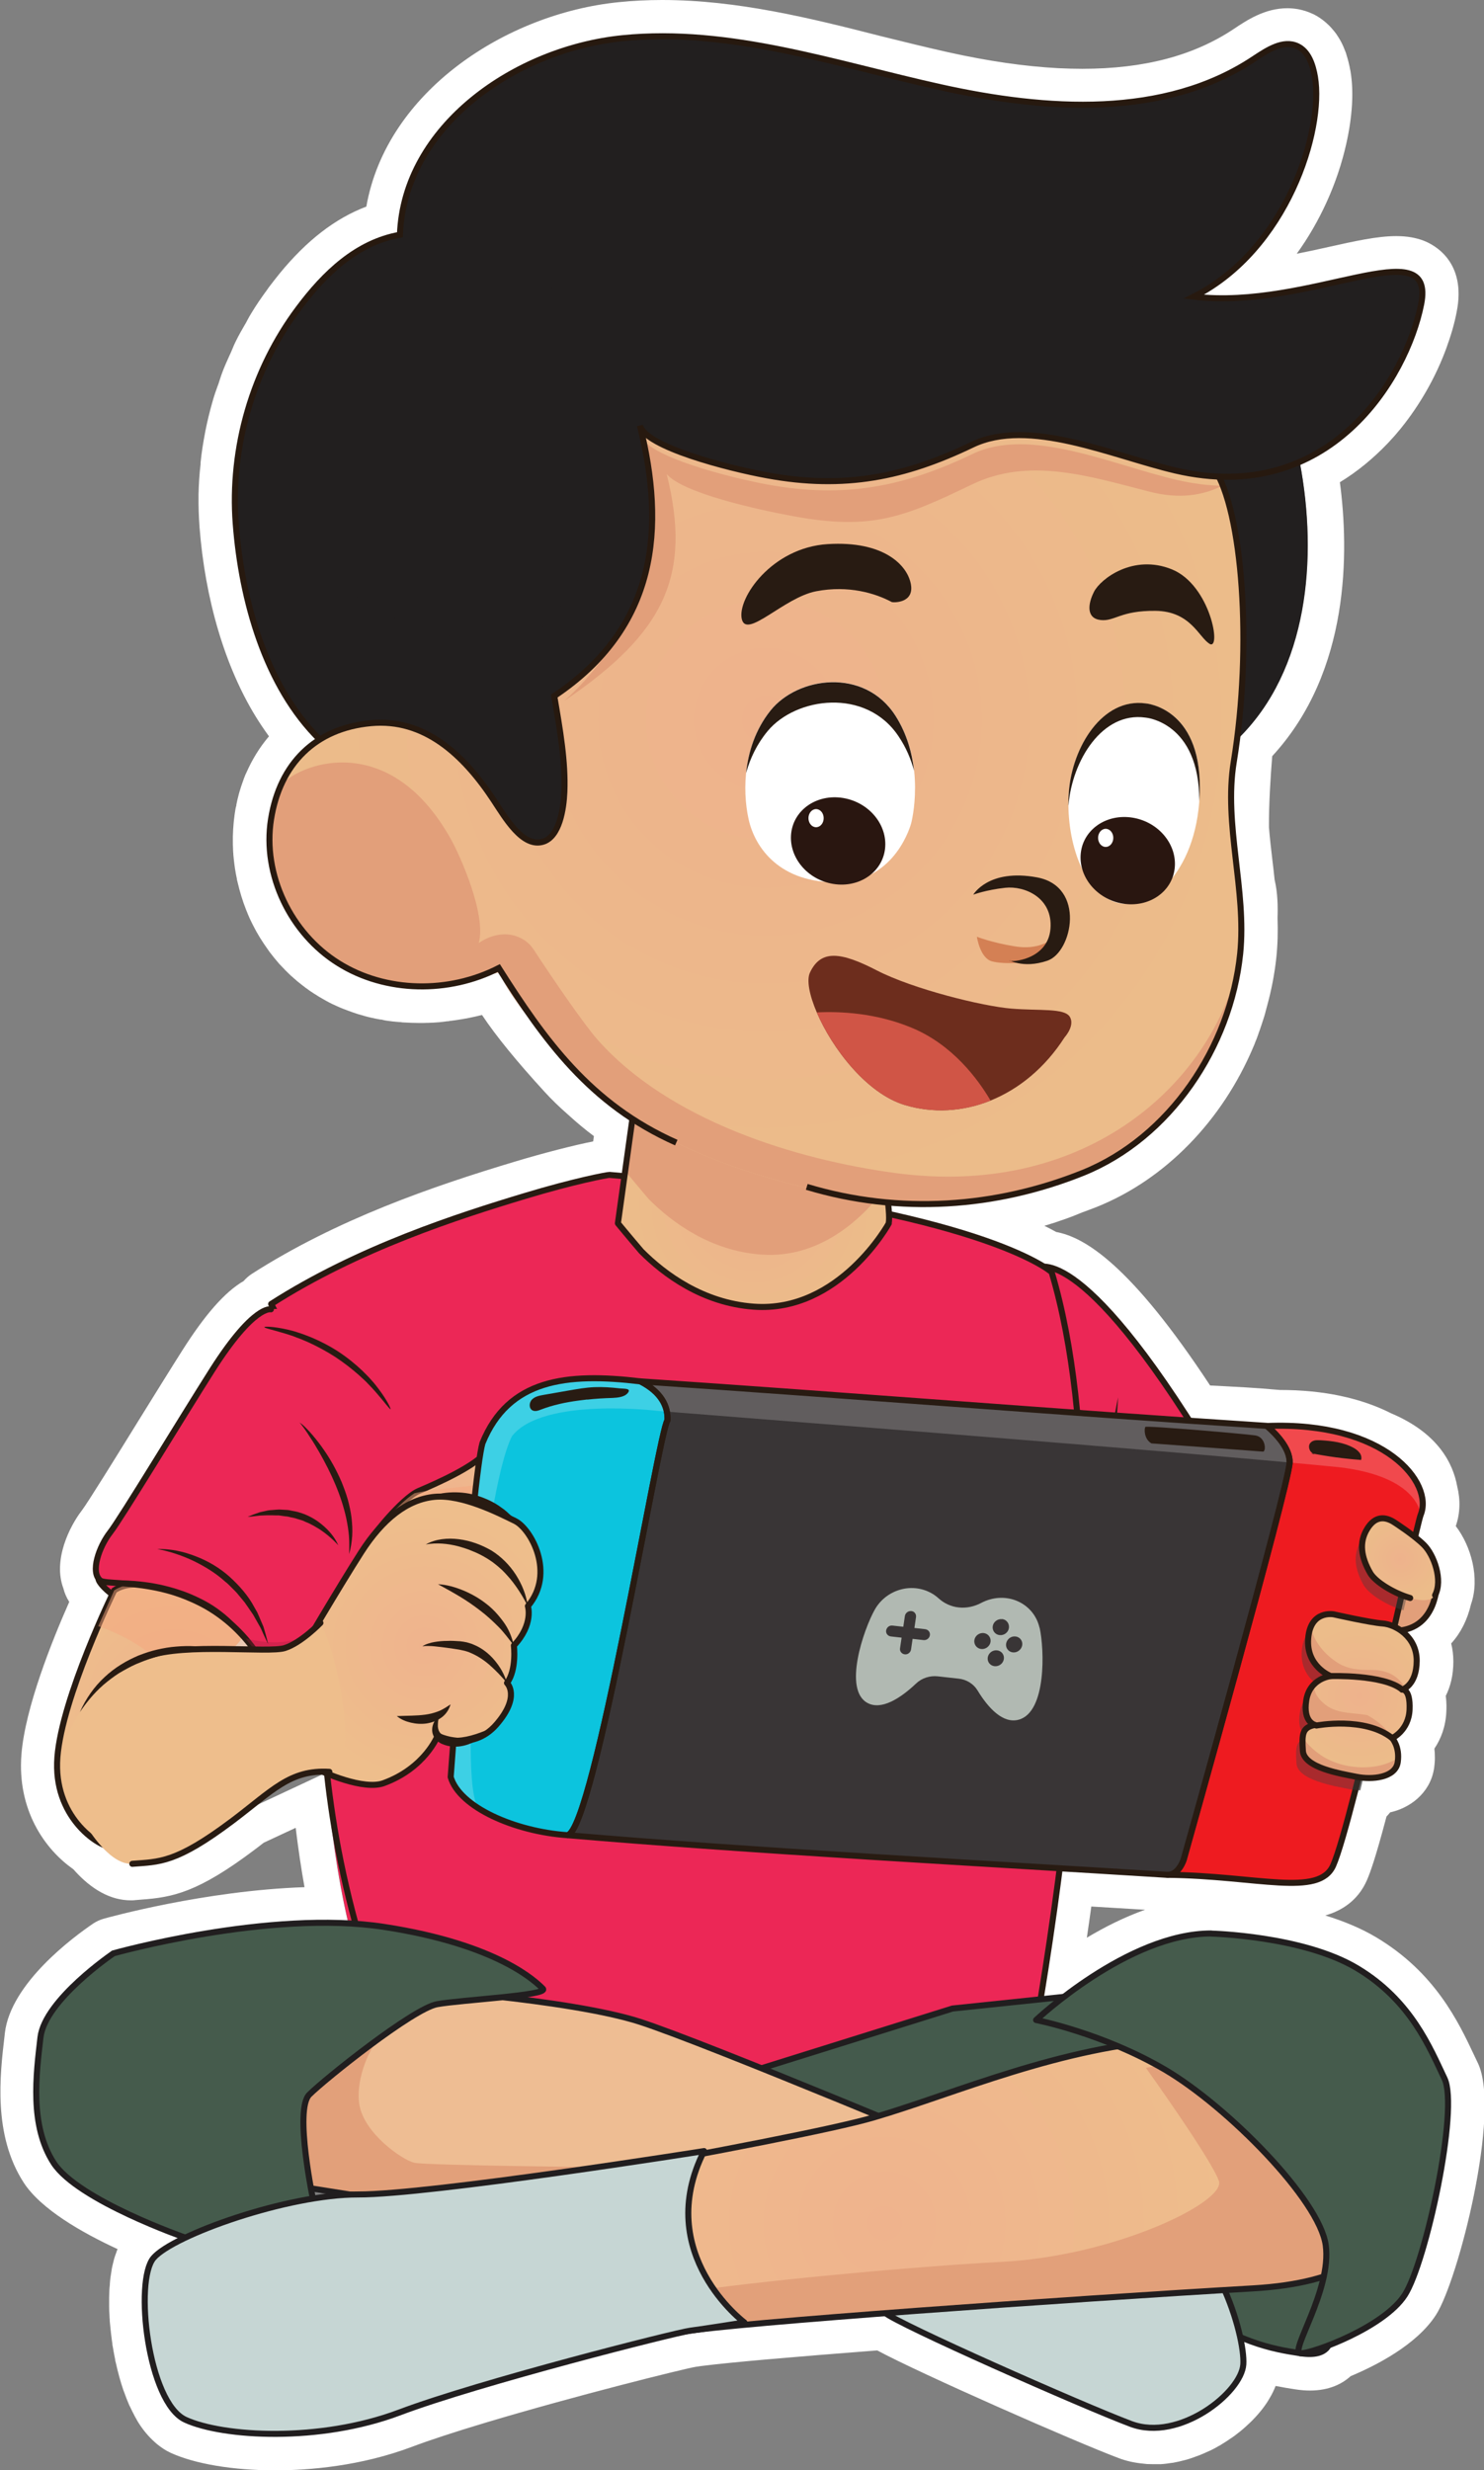 <?xml version="1.0" encoding="UTF-8"?>
<svg xmlns="http://www.w3.org/2000/svg" xmlns:xlink="http://www.w3.org/1999/xlink" viewBox="0 0 122.82 204.34">
  <rect x="0" y="0" width="122.82" height="204.34" fill="#808080" stroke="none"/>
  <defs>
    <style>
      .cls-1 {
        fill: url(#radial-gradient-10);
      }

      .cls-2 {
        fill: #221f1f;
      }

      .cls-3 {
        opacity: .2;
      }

      .cls-3, .cls-4 {
        fill: #fff;
      }

      .cls-5 {
        fill: #ee1b20;
      }

      .cls-6 {
        fill: #393536;
      }

      .cls-7 {
        fill: #b1b9b2;
      }

      .cls-8 {
        fill: url(#radial-gradient-9);
      }

      .cls-9, .cls-10 {
        fill: #c6d6d4;
      }

      .cls-11 {
        fill: #e29f7a;
      }

      .cls-12 {
        fill: #eebd93;
      }

      .cls-13 {
        fill: #e2a07a;
      }

      .cls-14 {
        fill: #d48054;
      }

      .cls-15 {
        fill: url(#radial-gradient-5);
      }

      .cls-16 {
        fill: url(#radial-gradient);
      }

      .cls-17 {
        fill: url(#radial-gradient-3);
      }

      .cls-18 {
        stroke: #211e1f;
      }

      .cls-18, .cls-19 {
        stroke-linecap: round;
        stroke-linejoin: round;
      }

      .cls-18, .cls-19, .cls-20 {
        fill: none;
        stroke-width: .5px;
      }

      .cls-19 {
        stroke: #281b12;
      }

      .cls-21 {
        opacity: .4;
      }

      .cls-21, .cls-22, .cls-23, .cls-24, .cls-25, .cls-10 {
        mix-blend-mode: multiply;
      }

      .cls-26 {
        fill: #291610;
      }

      .cls-27 {
        isolation: isolate;
      }

      .cls-28 {
        fill: #6d2d1d;
      }

      .cls-29 {
        fill: #48566c;
      }

      .cls-30 {
        fill: url(#radial-gradient-8);
      }

      .cls-31 {
        fill: url(#radial-gradient-2);
      }

      .cls-22 {
        fill: #9f1c3c;
        opacity: .32;
      }

      .cls-32 {
        fill: #ec2756;
      }

      .cls-33 {
        fill: url(#radial-gradient-4);
      }

      .cls-23 {
        fill: #e4e4e3;
      }

      .cls-23, .cls-24, .cls-25 {
        opacity: .5;
      }

      .cls-24 {
        fill: #f7a77f;
      }

      .cls-25, .cls-34 {
        fill: #455b4c;
      }

      .cls-35 {
        fill: #0cc4de;
      }

      .cls-36 {
        fill: #404041;
      }

      .cls-37 {
        fill: #d05546;
      }

      .cls-20 {
        stroke: #27190f;
        stroke-miterlimit: 10;
      }

      .cls-38 {
        fill: url(#radial-gradient-6);
      }

      .cls-39 {
        fill: url(#radial-gradient-7);
      }

      .cls-40 {
        fill: #281b12;
      }
    </style>
    <radialGradient id="radial-gradient" cx="699.3" cy="99.64" fx="699.3" fy="99.64" r="9.95" gradientTransform="translate(-636.92)" gradientUnits="userSpaceOnUse">
      <stop offset="0" stop-color="#efb38d"/>
      <stop offset="1" stop-color="#eebe8c"/>
    </radialGradient>
    <radialGradient id="radial-gradient-2" cx="62.37" cy="99.64" fx="62.37" fy="99.64" r="9.95" gradientUnits="userSpaceOnUse">
      <stop offset="0" stop-color="#eeb28c"/>
      <stop offset="1" stop-color="#ecbc8a"/>
    </radialGradient>
    <radialGradient id="radial-gradient-3" cx="-7547.31" cy="183.92" fx="-7547.31" fy="183.92" r="31.46" gradientTransform="translate(-7474.07) rotate(-180) scale(1 -1)" xlink:href="#radial-gradient"/>
    <radialGradient id="radial-gradient-4" cx="1247.04" cy="-1410.38" fx="1247.04" fy="-1410.38" r="10.57" gradientTransform="translate(-955.87 1754.36) rotate(-10.46)" xlink:href="#radial-gradient"/>
    <radialGradient id="radial-gradient-5" cx="4156.17" cy="867.9" fx="4156.17" fy="867.9" r="39.68" gradientTransform="translate(4271 -508.99) rotate(-175.9) scale(1 -1)" xlink:href="#radial-gradient-2"/>
    <radialGradient id="radial-gradient-6" cx="-379.82" cy="-6290.51" fx="-379.82" fy="-6290.51" r="5.13" gradientTransform="translate(5051.04 3942.33) rotate(123.84) scale(1 -1)" xlink:href="#radial-gradient"/>
    <radialGradient id="radial-gradient-7" cx="-368.15" cy="-6285.77" fx="-368.15" fy="-6285.77" r="11.11" gradientTransform="translate(5051.04 3942.33) rotate(123.84) scale(1 -1)" xlink:href="#radial-gradient"/>
    <radialGradient id="radial-gradient-8" cx="1280.07" cy="-6798.02" fx="1280.07" fy="-6798.02" r="12.84" gradientTransform="translate(5008.06 3516.19) rotate(124.59) scale(.93 -.89) skewX(10.17)" xlink:href="#radial-gradient"/>
    <radialGradient id="radial-gradient-9" cx="115.88" cy="128.98" fx="115.88" fy="128.98" r="3.27" xlink:href="#radial-gradient-2"/>
    <radialGradient id="radial-gradient-10" cx="112.52" cy="140.3" fx="112.52" fy="140.3" r="5.84" xlink:href="#radial-gradient-2"/>
  </defs>
  <g class="cls-27">
    <g id="Layer_2" data-name="Layer 2">
      <g id="Layer_3" data-name="Layer 3">
        <g>
          <path class="cls-4" d="M54.8,3c7.75,0,15.4,2.53,23.04,4.22,3.12.69,6.37,1.21,9.6,1.38.72.04,1.43.06,2.14.06,5.07,0,10-1,14.19-3.79.84-.56,1.83-1.22,2.78-1.22.12,0,.23.01.35.03.15.03.3.07.45.14,0,0,0,0,0,0,.14.06.26.15.37.24.04.03.07.06.1.09.08.07.15.15.22.23.03.04.06.07.08.11.08.11.15.23.22.36,0,0,0,.01.01.02.07.14.13.29.18.44,0,.01,0,.02.01.03,0,.01,0,.02,0,.03.11.32.19.65.24.97,0,0,0,0,0,.01.21,1.25.1,2.96-.32,4.83-.79,3.48-2.69,7.56-5.85,10.59-1.12,1.08-2.41,2.02-3.85,2.75.79.09,1.59.14,2.38.14,5.75,0,11.4-2.18,14.38-2.18.47,0,.88.06,1.21.18.8.31,1.14,1.05.86,2.48-.15.78-.39,1.63-.72,2.52-.69,1.89-1.78,3.95-3.28,5.81-.06.07-.12.15-.18.22-.24.29-.49.56-.75.84-1.42,1.5-3.14,2.81-5.19,3.69,0,0,0,0,0,0,0,0,0,0,0,0,.03-.01.06-.02.09-.04,1.51,7.97.68,17.24-5.1,22.9,0,0,.04-.59.09-1.58-.05.52-.11,1.03-.18,1.55,0,0,0,.02,0,.03-.16,2.03-.4,4.82-.37,7.44.13,1.58.34,3.16.51,4.74,0,0,0,0,0,.01.21.76.23,1.68.19,2.6.04,1,.02,2-.08,3-.13,1.21-.37,2.41-.69,3.6-.03.11-.06.23-.09.34-.05.18-.1.36-.16.54,0,.03-.02.06-.03.09-.06.19-.13.38-.19.57-.04.12-.08.24-.13.36-.04.1-.08.21-.12.31-.04.11-.09.21-.13.32,0,0,0,.01,0,.02-.04.11-.09.21-.13.32-2.18,5.17-6.2,9.6-11.32,11.66-.39.16-.79.31-1.19.45-.21.09-.41.17-.62.25-.2.08-.39.15-.59.22-.21.08-.43.15-.65.23-.2.07-.41.13-.61.2-.22.07-.45.13-.67.2-.21.06-.42.12-.63.17-.23.06-.46.11-.7.17-.22.05-.43.1-.65.14-.24.05-.48.09-.72.14-.22.04-.44.08-.67.11-.25.04-.5.07-.75.1-.23.03-.45.06-.68.08-.26.03-.52.05-.78.07-.23.02-.46.04-.69.05-.27.01-.54.02-.81.03-.23,0-.46.02-.7.02-.03,0-.06,0-.1,0-.25,0-.5,0-.76-.01-.23,0-.46,0-.7-.01-.14,0-.28-.02-.41-.02-.68-.02-1.36-.06-2.04-.12,0,.07.02.15.02.22,0,.06.01.12.02.18.01.15.03.3.03.43,0,.03,0,.07,0,.1,0,.01,0,.03,0,.04,7.95,1.76,11.5,3.54,12.8,4.35,1.33.02,4.87,1.51,12.04,12.71,2.28.11,4.83.21,7.31.44.05,0,.1,0,.15,0,3.39,0,6.03.67,7.95,1.66,2.07.86,3.5,2.11,3.78,3.95.18.64.16,1.24-.05,1.75-.05.13-.22.79-.47,1.83.27.22.54.44.75.66.79.8,1.52,2.77.96,4.03-.21,1.09-.87,2.77-2.92,3.04.72.5,1.35,1.32,1.34,2.52-.01,2.04-1.2,2.38-1.2,2.38,0,0,0,0,.02,0,.12,0,.65.09.59,1.64-.07,1.75-1.44,2.37-1.44,2.37,0,0,.52.58.48,1.64,0,0,0,0,0,0,0,.11-.01.22-.03.34-.02.16-.07.3-.15.43-.15.26-.39.45-.68.59-.15.07-.3.12-.47.17-.33.09-.7.13-1.07.13h-.01c-.15,0-.3,0-.45-.02l-.25,1.04c-.15,0-.28-.03-.42-.05-.76,2.96-1.42,5.3-1.84,6.25-.5,1.12-1.69,1.45-3.45,1.45-2.42,0-5.94-.62-10.24-.67.04,0,.08-.01.11-.02-.05,0-.09.02-.14.02,0,0-.01,0-.02,0-2.81-.18-5.79-.36-8.89-.55-.51,4-1.07,7.68-1.59,10.84l1.95-.2c2.78-2.12,7.61-5.23,12.17-5.23,0,0,7.59.18,12.07,2.86,4.48,2.68,6.04,6.62,7.24,9.13,1.21,2.51-1.55,15.21-3.28,17.9-1.15,1.8-4.16,3.35-6.33,4.18-.17.32-.58.71-1.57.71-.21,0-.45-.02-.72-.06-1.41-.21-3-.48-5.03-1.35.06.28.11.55.15.8,0,.05.02.1.03.15.02.14.04.26.05.39,0,.07.01.13.02.2,0,.11.02.22.02.32,0,.07,0,.13,0,.19,0,.07,0,.15,0,.22,0,.02,0,.04-.01.06,0,.07-.01.13-.03.21,0,.03-.02.06-.03.08-.02.08-.05.17-.08.25-.03.07-.05.14-.09.22-.04.09-.08.17-.13.26-.04.08-.08.15-.13.23-.06.09-.12.18-.18.27-.05.08-.11.15-.17.23-.07.09-.15.19-.23.28-.06.07-.13.15-.2.22-.09.1-.18.19-.28.29-.07.07-.14.13-.22.2-.11.1-.21.19-.33.29-.07.06-.15.12-.23.18-.12.1-.25.19-.37.28-.08.05-.15.11-.23.16-.14.09-.28.18-.42.27-.08.05-.15.09-.23.13-.15.09-.31.17-.46.25-.07.04-.15.07-.22.1-.17.08-.33.15-.5.22-.07.03-.14.05-.21.08-.18.07-.35.13-.53.18-.07.02-.14.03-.2.05-.19.05-.37.1-.56.13-.06.01-.13.02-.19.03-.19.03-.39.06-.58.07-.02,0-.04,0-.06,0-.02,0-.04,0-.05,0-.02,0-.03,0-.05,0-.12,0-.23,0-.35,0-.09,0-.17,0-.26,0-.04,0-.08-.01-.13-.02-.46-.04-.92-.13-1.37-.3-3.66-1.38-16.73-7.14-19.76-8.83-.25-.14-.43-.25-.53-.33-7.08.54-13.03,1.04-15.69,1.38-.18.03-.35.05-.49.07-.89.11-10.44,2.5-17.9,4.74-2.38.71-4.55,1.41-6.15,2.02-3.37,1.27-7.09,1.78-10.34,1.78s-5.85-.47-7.38-1.17c0,0,0,0,0,0-.18-.08-.35-.2-.51-.33-.03-.02-.06-.05-.09-.08-.29-.25-.55-.57-.8-.96-.03-.05-.06-.11-.09-.16-.04-.07-.08-.14-.11-.21-.1-.18-.2-.37-.29-.57-.03-.07-.07-.15-.1-.22-.1-.22-.19-.46-.27-.7-.02-.06-.04-.12-.07-.18-.21-.62-.4-1.28-.54-1.97-.02-.07-.03-.14-.04-.22-.05-.26-.1-.52-.15-.79-.02-.12-.04-.23-.05-.34-.03-.22-.06-.45-.09-.67-.02-.13-.03-.26-.04-.39-.02-.21-.04-.41-.05-.61,0-.13-.02-.27-.03-.4-.01-.21-.02-.42-.02-.63,0-.21,0-.41,0-.6,0-.19,0-.38.01-.55,0-.14.02-.28.03-.41.01-.14.02-.27.04-.4.02-.13.04-.25.06-.38.02-.12.04-.23.07-.35.02-.11.05-.22.08-.32.03-.11.07-.21.1-.31.03-.08.06-.16.09-.24.06-.13.13-.25.21-.35.01-.02.02-.04.03-.06.1-.12.23-.24.39-.37.5-.4,1.28-.85,2.24-1.31-.43-.15-8.94-3.16-10.9-6.18-2.01-3.1-1.46-7.29-1.09-10.39.36-3.1,6.02-6.93,6.02-6.93,0,0,8.99-2.53,17.47-2.53.68,0,1.35.02,2.01.05-.9-3.84-1.49-8.15-1.84-12.42,0,0,0,0-.01,0l-6.76,3.16c-.32.25-.64.5-.99.77-4.71,3.55-6.06,3.38-8.29,3.56-.04,0-.09,0-.13,0-.96,0-1.93-.84-2.76-1.85-1.42-.87-3.61-3.13-3.31-6.97.34-4.4,3.77-11.84,4.54-13.47-.64-.46-1.15-1.05-1.15-1.29,0-.01.01-.04.01-.05-.56-.83.13-2.71.96-3.78.9-1.16,5.97-9.53,8.47-13.46,2.99-4.7,4.44-5,4.76-5,.05,0,.07,0,.07,0,.08,0,.16,0,.24,0-.14-.27-.22-.43-.22-.43,7.21-4.62,15.51-7.28,21.02-8.94,4.02-1.21,6.75-1.74,6.98-1.74,0,0,0,0,0,0,.42.04.83.07,1.24.11l.66-4.75c-1.22-.79-2.32-1.67-3.35-2.6-.61-.54-1.19-1.09-1.73-1.68-1.94-2.12-4.99-5.61-5.96-7.88-.54.18-1.06.34-1.57.48-.16.04-.32.08-.49.12-.35.09-.69.17-1.03.23-.18.04-.36.07-.53.1-.32.05-.63.1-.94.14-.01,0-.03,0-.04,0-.21.03-.42.06-.64.07-.28.02-.56.03-.83.04-.11,0-.22.01-.33.02-.1,0-.2,0-.3,0-.33,0-.65-.01-.97-.03-.1,0-.2-.02-.31-.03-.31-.03-.61-.06-.9-.1-.14-.02-.27-.05-.41-.07-.25-.05-.5-.1-.75-.16-.13-.03-.27-.07-.4-.1-.25-.07-.49-.15-.73-.23-.11-.04-.22-.07-.33-.11-.33-.13-.66-.26-.97-.42,0,0,0,0,0,0-.32-.15-.62-.32-.91-.5-.09-.06-.18-.12-.27-.17-.2-.13-.39-.26-.58-.4-.1-.07-.19-.14-.28-.22-.18-.14-.35-.28-.52-.43-.08-.07-.17-.15-.25-.22-.19-.18-.37-.36-.54-.55-.05-.05-.1-.1-.15-.15-.22-.24-.42-.5-.62-.76-.04-.05-.07-.11-.11-.16-.15-.21-.3-.42-.43-.64-.05-.09-.11-.18-.16-.26-.11-.19-.22-.39-.33-.59-.05-.09-.1-.19-.14-.28-.1-.21-.2-.42-.29-.64-.03-.08-.07-.16-.1-.24-.24-.6-.43-1.2-.57-1.82-.02-.08-.03-.16-.05-.24-.05-.23-.09-.46-.13-.69-.01-.1-.03-.19-.04-.29-.03-.22-.05-.45-.07-.67,0-.09-.02-.18-.02-.27-.01-.26-.02-.52-.02-.77,0-.05,0-.1,0-.15,0-.31.02-.62.05-.93,0-.05.01-.1.02-.15.03-.25.06-.5.11-.75.02-.09.04-.18.05-.27.04-.21.09-.41.14-.62.02-.09.05-.19.08-.28.06-.21.13-.41.2-.61.03-.08.05-.16.08-.23.01-.03.02-.07.04-.1s.03-.07.05-.1c.62-1.49,1.59-2.78,2.92-3.71.12-.09.24-.17.36-.25.03-.02.06-.04.09-.06-1.04-1.02-1.94-2.19-2.73-3.46-2.61-4.22-3.87-9.56-4.24-14.4,0,0,0,0,0,0-.06-.77-.08-1.55-.07-2.32,0-.02,0-.04,0-.05.01-.76.06-1.52.14-2.28,0-.03,0-.07,0-.1.08-.74.19-1.48.34-2.21,0-.05.02-.1.03-.15.14-.71.32-1.42.52-2.12.02-.07.03-.13.05-.2,0-.03.02-.06.02-.09.11-.38.26-.75.39-1.12.12-.34.22-.69.35-1.02.17-.44.38-.88.58-1.31.13-.28.24-.56.37-.83.23-.47.5-.91.76-1.37.13-.23.24-.46.38-.69.38-.62.79-1.22,1.23-1.81.03-.04.06-.09.09-.13.25-.34.52-.67.78-1,2.03-2.48,4.48-4.55,7.63-5.11.32-8.97,9.55-15.37,18.43-16.26,1.1-.11,2.2-.16,3.29-.16M96.64,155.09h0,0M54.8,0h0c-1.22,0-2.43.06-3.59.18-9.36.94-19.23,7.42-20.89,16.91-2.57.97-4.94,2.8-7.19,5.55-.29.36-.58.73-.86,1.1-.05.07-.1.13-.14.2-.5.68-.94,1.32-1.33,1.97-.11.18-.22.37-.32.56-.04.07-.07.14-.11.21l-.1.17c-.24.42-.5.86-.74,1.35-.11.22-.21.44-.3.67-.04.09-.07.17-.11.26l-.12.26c-.17.38-.35.77-.52,1.2-.11.27-.2.55-.29.82-.03.1-.07.21-.1.31l-.12.33c-.11.3-.22.61-.31.92-.01.04-.03.09-.04.14l-.04.14c-.24.84-.43,1.63-.58,2.39l-.03.16c-.16.83-.29,1.66-.37,2.46v.14c-.1.83-.15,1.68-.17,2.51,0,.03,0,.07,0,.1-.01.88.02,1.71.08,2.53,0,.01,0,.02,0,.03.46,6.02,2.12,11.61,4.68,15.75.34.55.7,1.08,1.07,1.59-.76.89-1.39,1.91-1.88,3.03-.05.09-.09.18-.12.27-.02.06-.05.12-.07.18-.02.06-.05.13-.07.2l-.02.05c-.1.27-.18.53-.26.79-.04.12-.07.24-.1.36-.07.26-.13.52-.18.78v.06c-.03.09-.05.19-.07.28-.05.31-.1.62-.13.94,0,.05-.02.12-.02.18-.04.39-.06.78-.07,1.17,0,.06,0,.13,0,.2,0,.31,0,.63.02.95,0,.09.01.18.02.28v.06c.03.28.05.55.09.82.02.12.03.24.05.36.04.29.1.57.16.86v.05c.03.08.04.16.06.23.18.77.41,1.53.7,2.26.03.08.07.16.1.24l.02.06c.11.27.23.53.36.79.06.12.12.23.18.35.13.25.26.49.41.73l.03.05c.05.09.11.18.17.27.17.28.36.54.54.8.05.07.09.14.14.2.25.33.51.65.78.96.06.07.12.13.18.19.24.26.46.48.69.7.08.08.17.16.26.23l.05.05c.21.19.43.37.66.55.12.09.23.18.35.27.24.18.49.35.74.51l.07.04c.09.06.18.12.28.18.4.24.78.45,1.15.63.01,0,.03.01.05.02.37.18.75.34,1.19.5.11.04.22.08.33.12l.08.03c.29.1.59.2.9.28.16.05.33.09.49.13.3.07.61.14.92.19h.08c.14.04.28.07.42.09.33.05.69.09,1.1.12h.06c.1.02.21.03.32.03.37.02.76.04,1.16.04.12,0,.24,0,.35,0,.11,0,.21,0,.32-.01h.08s.05,0,.05,0c.3-.01.61-.02.92-.05.22-.02.44-.05.67-.08h.09s.04-.02.07-.02c.35-.04.7-.09,1.04-.15.2-.03.4-.07.61-.11.35-.07.7-.15,1.06-.24,1.15,1.73,2.87,3.84,5.19,6.37.55.6,1.17,1.21,1.96,1.9.68.62,1.38,1.21,2.11,1.75l-.06.44c-1.57.31-4.08.95-6.47,1.67-6.79,2.04-14.69,4.75-21.77,9.28-.26.17-.49.37-.69.6-1.55.9-3.19,2.77-5.08,5.75-.96,1.51-2.31,3.69-3.62,5.8-1.78,2.88-4.22,6.82-4.69,7.43-.99,1.28-2.42,4.09-1.52,6.46.09.37.25.74.48,1.1-1.42,3.2-3.66,8.78-3.96,12.64-.35,4.55,1.91,7.81,4.29,9.47,1.51,1.71,3.11,2.58,4.77,2.58.13,0,.25,0,.38-.02l.47-.04c2.61-.19,4.68-.58,9.38-4.12.27-.2.52-.4.77-.59l2.64-1.23c.21,1.71.45,3.35.73,4.91-8.25.28-16.26,2.51-16.62,2.61-.31.09-.6.22-.87.4-1.59,1.08-6.83,4.92-7.31,9.06l-.02.2c-.39,3.28-.97,8.23,1.58,12.17,1.42,2.19,4.8,4.13,7.77,5.5-.04.09-.08.19-.11.29-.08.21-.14.38-.19.57-.04.15-.08.32-.12.49-.04.16-.07.32-.09.49-.03.17-.05.34-.08.51-.02.17-.04.34-.05.51v.09c-.02.14-.03.28-.04.43-.01.2-.01.41-.02.62,0,.27,0,.51,0,.75,0,.24.01.48.03.73,0,.11.01.23.02.35v.11c.03.23.04.47.07.7.02.15.03.3.05.45.03.25.06.5.1.76v.07c.03.11.04.21.06.32.05.3.11.6.17.9v.06s.05.19.05.19c.18.81.39,1.59.64,2.31l.07.18c.12.34.23.62.35.9.04.1.08.19.13.28.13.28.26.53.39.78.06.1.1.18.14.25.05.1.1.18.15.26.39.62.85,1.17,1.36,1.62.05.05.11.1.17.15.37.3.73.54,1.1.71.02.01.04.02.06.03,2,.91,5.14,1.44,8.62,1.44,2.82,0,7.1-.34,11.4-1.97,1.41-.53,3.42-1.19,5.95-1.95,7.46-2.24,16.53-4.49,17.46-4.64.1-.01.28-.04.48-.07,2.25-.29,7.28-.73,14.55-1.29,3.54,1.91,16.37,7.55,19.96,8.9.65.25,1.34.4,2.09.47.09.01.19.02.28.03.14,0,.29.01.44.01.14,0,.28,0,.42,0h.03c.09,0,.18,0,.26,0,.32-.02.61-.06.85-.1.08,0,.17-.02.27-.04.27-.05.53-.11.79-.18.1-.02.19-.05.27-.07.25-.07.49-.16.73-.25.11-.04.2-.07.28-.1.23-.09.45-.19.67-.29l.05-.02c.08-.04.16-.07.24-.11.21-.1.41-.21.61-.33l.06-.03c.08-.04.16-.09.23-.14.19-.11.37-.23.55-.35l.04-.03c.09-.06.17-.12.26-.17.17-.12.33-.24.49-.37.12-.09.21-.16.3-.24.15-.12.29-.25.43-.38.1-.09.19-.18.29-.27.14-.13.26-.26.38-.39.09-.09.18-.2.27-.3.12-.14.23-.27.33-.4.08-.11.17-.22.25-.34.1-.14.2-.29.28-.43.08-.13.15-.25.22-.38.09-.16.16-.32.23-.47.04-.1.08-.2.12-.29.6.12,1.16.21,1.69.29.4.06.79.09,1.16.09,1.62,0,2.69-.58,3.36-1.19,1.99-.83,5.46-2.56,7.07-5.08,1.83-2.84,5.4-16.79,3.46-20.82-.1-.21-.2-.42-.31-.65-1.28-2.72-3.21-6.83-8.1-9.75-1.29-.77-2.75-1.36-4.22-1.81,1.3-.37,2.68-1.18,3.44-2.9.28-.64.71-1.82,1.63-5.29.11-.11.21-.22.3-.34.04-.01.09-.02.13-.03.36-.09.69-.21,1-.36.86-.41,1.54-1.03,1.99-1.79.27-.46.44-.96.52-1.49.03-.22.05-.44.06-.67,0-.07,0-.14,0-.22,0-.25-.01-.48-.04-.71.55-.81.94-1.84.99-3.08.01-.25.03-.72-.05-1.28.38-.75.63-1.69.63-2.85,0-.51-.06-1.01-.18-1.49.78-.85,1.34-1.95,1.64-3.24.76-2.17,0-4.83-1.26-6.47.36-1.03.4-2.15.12-3.28-.34-1.89-1.57-4.4-5.45-6.04-2.55-1.29-5.65-1.94-9.21-1.94h-.02c-1.95-.18-3.95-.28-5.77-.37-6.56-9.96-10.36-12.26-12.74-12.7-.28-.16-.61-.33-.98-.51.15-.04.3-.09.46-.14.23-.07.46-.14.68-.22.24-.08.48-.17.72-.25.22-.08.44-.16.66-.25.21-.08.42-.17.62-.25.41-.15.81-.3,1.22-.46,5.64-2.27,10.37-7.11,12.96-13.28.04-.08.08-.19.12-.3l.02-.05s0,0,0,0c0-.01.01-.02.01-.03l.03-.07c.04-.09.08-.18.11-.28.04-.11.08-.21.11-.31l.02-.06c.04-.1.08-.22.12-.33l.02-.07c.08-.22.15-.44.22-.66l.03-.09c.06-.18.11-.35.16-.53l.02-.09c.04-.15.08-.28.11-.41.38-1.37.64-2.74.78-4.06.11-1.03.14-2.11.1-3.3.03-.9.02-2.03-.24-3.13-.06-.56-.12-1.12-.19-1.67-.11-.93-.21-1.81-.28-2.68-.01-1.98.13-4.13.27-5.88,6.48-7.02,6.35-16.99,5.6-22.66,1.43-.87,2.76-1.96,3.98-3.24.32-.34.61-.66.87-.98.07-.08.14-.17.21-.25,1.59-1.97,2.9-4.27,3.77-6.67.37-1.02.66-2.01.84-2.97.82-4.14-1.87-5.53-2.71-5.86-.67-.26-1.42-.39-2.3-.39-1.57,0-3.44.42-5.6.9-.84.19-1.72.38-2.63.56,1.92-2.66,3.37-5.83,4.1-9.1.51-2.26.63-4.33.35-5.99,0-.03-.01-.06-.02-.09-.08-.44-.18-.86-.31-1.26-.02-.06-.03-.11-.05-.17-.01-.04-.03-.08-.05-.13-.1-.26-.19-.48-.29-.68-.02-.04-.04-.07-.06-.11-.12-.23-.26-.45-.41-.67-.06-.08-.12-.16-.18-.23-.17-.21-.34-.4-.53-.57-.08-.08-.17-.15-.25-.22-.29-.24-.59-.43-.9-.59,0,0-.02,0-.03-.01-.02-.01-.05-.02-.07-.03-.37-.18-.77-.3-1.18-.38-.29-.05-.59-.08-.9-.08-1.86,0-3.35.99-4.44,1.72-3.32,2.21-7.42,3.29-12.53,3.29-.64,0-1.31-.02-1.99-.05-2.79-.15-5.77-.58-9.11-1.32-1.84-.41-3.73-.88-5.56-1.33C67.08,1.5,61.02,0,54.8,0h0ZM89.95,160.29c.13-.86.25-1.72.37-2.58,1.52.09,3,.18,4.45.27-1.7.6-3.33,1.42-4.82,2.31h0Z"/>
          <path class="cls-11" d="M118.92,130.91s.05,3.78-3.28,3.99c-3.33.22-2.55-2.43-2.55-2.43l1.42-2.65s4.33-1.54,4.4,1.09Z"/>
          <path class="cls-19" d="M118.92,130.91s.05,3.78-3.28,3.99c-3.33.22-2.55-2.43-2.55-2.43l1.42-2.65s4.33-1.54,4.4,1.09Z"/>
          <g>
            <g>
              <path class="cls-32" d="M108.85,133.4c.11-.24.11-.51,0-.76-.98-2.41-3.1-3.14-8.72-12.4-10.98-18.09-14.41-15.31-14.41-15.31.64,7.96-3.7,28.97-3.7,28.97.25,2.81,3.88,6.29,5.68,8.41.76.9,1.43,1.03,1.94.88h0s0,0,0,0c.05-.02.11-.03.16-.06,13.24-4.57,18.61-9.12,18.61-9.12,0,0,.26-.28.42-.62Z"/>
              <path class="cls-19" d="M108.85,133.4c.11-.24.11-.51,0-.76-.98-2.41-3.1-3.14-8.72-12.4-10.98-18.09-14.41-15.31-14.41-15.31.64,7.96-3.7,28.97-3.7,28.97.25,2.81,3.88,6.29,5.68,8.41.76.9,1.43,1.03,1.94.88h0s0,0,0,0c.05-.02.11-.03.16-.06,13.24-4.57,18.61-9.12,18.61-9.12,0,0,.26-.28.42-.62Z"/>
              <path class="cls-22" d="M88.76,118.88c-.4-1.73-1.84-3.08-3.56-4.1-1.06,8.89-3.17,19.13-3.17,19.13.25,2.81,3.88,6.29,5.68,8.41.76.9,1.43,1.03,1.94.88h0s0,0,0,0c.05-.02.11-.03.16-.06,3.12-1.08,5.8-2.15,8.08-3.17-1.82-.8-3.62-1.7-5.38-2.7-6.95-3.99-2.63-12.18-3.74-18.38Z"/>
              <path class="cls-40" d="M90.94,142.72l4.18-1.8c1.39-.6,2.78-1.2,4.14-1.83.69-.31,1.37-.63,2.05-.96l1.02-.49c.33-.17.67-.34,1-.51,1.33-.7,2.64-1.42,3.9-2.25-1.08,1.03-2.34,1.9-3.63,2.68-1.29.79-2.66,1.46-4.04,2.11-1.38.63-2.8,1.2-4.23,1.72-1.44.51-2.89.98-4.38,1.34Z"/>
              <path class="cls-40" d="M90.44,128.21c.26-.79.63-1.54,1.05-2.27.42-.72.91-1.41,1.45-2.07.55-.64,1.15-1.26,1.83-1.79.68-.53,1.44-.99,2.26-1.27-.68.52-1.31,1.06-1.9,1.64-.58.59-1.13,1.19-1.66,1.83-.53.63-1.03,1.28-1.53,1.94l-1.49,2Z"/>
              <path class="cls-40" d="M90.22,130.71c.47-.63,1.05-1.17,1.68-1.66.62-.5,1.31-.92,2.04-1.28.74-.34,1.53-.62,2.36-.72.82-.11,1.7-.03,2.43.31-.81-.08-1.58,0-2.33.18-.37.1-.74.2-1.1.35-.36.13-.71.28-1.06.45-.7.33-1.37.71-2.03,1.11-.66.4-1.32.83-1.99,1.26Z"/>
              <path class="cls-32" d="M84.01,176.78s-50.52-6.64-50.94-7.2c-7.54-10-7.3-41.26-5.27-46.45,1.69-4.31-5.36-15.26-5.36-15.26,7.21-4.62,15.51-7.28,21.02-8.94,4.07-1.23,6.82-1.75,6.99-1.74,27.8,2.33,35.31,7.08,36.43,7.92.11.08.16.13.16.13,7.24,24.3-3.03,71.54-3.03,71.54Z"/>
              <path class="cls-19" d="M84.01,176.78s-50.67-6.55-50.94-7.2c-9.93-23.36-5.51-41.82-5.27-46.45.24-4.63-5.36-15.26-5.36-15.26,7.21-4.62,15.51-7.28,21.02-8.94,4.07-1.23,6.82-1.75,6.99-1.74,27.8,2.33,35.31,7.08,36.43,7.92.11.08.16.13.16.13,7.24,24.3-3.03,71.54-3.03,71.54Z"/>
              <path class="cls-40" d="M78.54,140.63c0,.08-.67.14-1.74.3-1.07.16-2.54.44-4.06,1.05-1.52.6-2.76,1.44-3.56,2.15-.81.7-1.22,1.24-1.29,1.19-.05-.03.26-.65,1.04-1.46.77-.8,2.04-1.73,3.62-2.36,1.58-.63,3.11-.86,4.21-.93,1.1-.07,1.78,0,1.78.06Z"/>
              <g>
                <path class="cls-16" d="M73.56,101.2s-4.08,7.42-11.19,6.89c-4.22-.31-7.39-2.68-9.27-4.56,0,0-.01-.01-.02-.02-1.06-1.24-1.82-2.17-1.93-2.3,0-.01-.01-.02-.01-.02l1.37-9.86,19.54-.18s1.82,8.68,1.51,10.04Z"/>
                <path class="cls-31" d="M73.56,101.2s-4.08,7.42-11.19,6.89c-4.22-.31-7.39-2.68-9.27-4.56,0,0-.01-.01-.02-.02-1.06-1.24-1.82-2.17-1.93-2.3,0-.01-.01-.02-.01-.02l1.37-9.86h.02l19.52-.18s.85,4.02,1.28,7.02c.2,1.41.32,2.59.22,3.03Z"/>
                <path class="cls-11" d="M73.34,98.17c-1.53,2.1-5.12,6-10.35,5.61-4.22-.31-7.39-2.68-9.27-4.56l-.02-.02c-1.06-1.24-1.82-2.17-1.93-2.3,0-.01-.01-.02-.01-.02l.77-5.56,19.52-.18s.85,4.02,1.28,7.02Z"/>
                <path class="cls-19" d="M73.56,101.2s-4.08,7.42-11.19,6.89c-4.22-.31-7.39-2.68-9.27-4.56,0,0-.01-.01-.02-.02-1.06-1.24-1.82-2.17-1.93-2.3,0-.01-.01-.02-.01-.02l1.37-9.86h.02l19.52-.18s.85,4.02,1.28,7.02c.2,1.41.32,2.59.22,3.03Z"/>
              </g>
              <g>
                <polygon class="cls-34" points="101.44 163.78 78.83 166.15 61.33 171.62 64.25 182.93 91.96 177.64 110.19 173.45 101.44 163.78"/>
                <polygon class="cls-25" points="101.44 163.78 78.83 166.15 61.33 171.62 64.25 182.93 91.96 177.64 110.19 173.45 101.44 163.78"/>
                <polygon class="cls-18" points="101.44 163.78 78.83 166.15 61.33 171.62 64.25 182.93 91.96 177.64 110.19 173.45 101.44 163.78"/>
                <path class="cls-29" d="M110.07,193.6s0,1.43-2.41,1.07c-2.41-.36-5.35-.89-10.18-4.3-4.83-3.4-11.73-17.18-11.73-18.26,0-1.07,9.83-3.04,9.83-3.04,0,0,10,2.15,14.49,8.77,4.48,6.62,0,15.75,0,15.75Z"/>
                <path class="cls-34" d="M110.07,193.6s0,1.43-2.41,1.07c-2.41-.36-5.35-.89-10.18-4.3-4.83-3.4-11.73-17.18-11.73-18.26,0-1.07,9.83-3.04,9.83-3.04,0,0,10,2.15,14.49,8.77,4.48,6.62,0,15.75,0,15.75Z"/>
                <path class="cls-18" d="M110.07,193.6s0,1.43-2.41,1.07c-2.41-.36-5.35-.89-10.18-4.3-4.83-3.4-11.73-17.18-11.73-18.26,0-1.07,9.83-3.04,9.83-3.04,0,0,10,2.15,14.49,8.77,4.48,6.62,0,15.75,0,15.75Z"/>
                <path class="cls-12" d="M18.66,174c0,4.38,2.92,6.2,5.29,6.74,0,0,.15.02.43.07,1.62.26,7.63,1.22,13.63,2.14,4.95.76,9.89,1.51,12.38,1.8,6.02.73,26.62,7.83,26.62,7.83l4.56-13.85s-22.97-9.67-28.62-11.49c-5.65-1.82-19.51-2.92-21.69-2.73-2.19.18-12.58,5.1-12.58,9.48Z"/>
                <path class="cls-13" d="M22.1,175.09c.33,1.77.32,3.17.68,3.61.16.19.86,1.1,1.61,2.11,1.62.26,7.63,1.22,13.63,2.14,3.79-1.05,12.19-3.67,12.19-3.67,0,0-14.94-.15-15.91-.37-.98-.22-4.18-2.42-4.56-4.83-.36-2.34,1.13-5.01,1.36-5.01-.26-.1-3.64-1.45-3.92-1.39-.3.06-4.93,1.76-4.93,1.76,0,0-.47,3.87-.14,5.64Z"/>
                <path class="cls-18" d="M23.95,180.74s20.42,3.28,26.44,4.01c6.02.73,26.62,7.84,26.62,7.84l4.56-13.86s-22.97-9.66-28.63-11.49c-5.65-1.82-19.51-2.92-21.7-2.73-2.19.18-12.58,5.11-12.58,9.48s2.92,6.2,5.29,6.75Z"/>
                <path class="cls-34" d="M9.37,161.6s-5.65,3.83-6.02,6.93c-.36,3.1-.91,7.29,1.09,10.39,2.01,3.1,10.94,6.2,10.94,6.2l10.58-2.92s-1.64-7.66-.36-8.93c1.28-1.28,8.57-7.11,10.58-7.48,2.01-.36,9.3-.73,8.75-1.28s-3.65-3.65-13.13-5.11c-9.48-1.46-22.43,2.19-22.43,2.19Z"/>
                <path class="cls-9" d="M73.23,191.31c1.01.91,16.34,7.69,20.35,9.2,3.87,1.45,8.78-2.29,9.27-4.64.02-.1.03-.18.04-.27.06-.88-.25-2.68-.96-4.67-.62-1.75-1.54-3.65-2.78-5.22-1.08-1.37-2.42-2.49-4.01-3.03-5.47-1.84-12.35-3.75-13.58-3.77-1.23,0-4.58.69-4.91.5-.16-.1-.91,2.5-1.68,5.29-.87,3.18-1.74,6.61-1.74,6.61Z"/>
                <path class="cls-10" d="M73.23,191.31c1.01.91,16.34,7.69,20.35,9.2,3.87,1.45,8.78-2.29,9.27-4.64-1.16.98-3.62,3.5-6.32,3.85-3.51.45-12.29-4.44-12.75-5.42-.47-.99,1.94-1.72,5.33-2.4,3.38-.68,12.82-.96,12.82-.96-.62-1.75-1.54-3.65-2.78-5.22-1.45-.68-2.96-1.31-3.45-1.28-1.05.04-14.48-1.92-14.48-1.92,0,0-3.23,1.12-6.25,2.2-.87,3.18-1.74,6.61-1.74,6.61Z"/>
                <path class="cls-18" d="M73.24,191.31c1,.91,16.34,7.69,20.35,9.2,4.01,1.51,9.15-2.58,9.31-4.92.16-2.34-2.29-11.07-7.75-12.91-5.46-1.84-12.35-3.76-13.58-3.77s-4.58.69-4.91.49-3.42,11.9-3.42,11.9Z"/>
                <path class="cls-18" d="M9.37,161.6s-5.65,3.83-6.02,6.93c-.36,3.1-.91,7.29,1.09,10.39,2.01,3.1,10.94,6.2,10.94,6.2l10.58-2.92s-1.64-7.66-.36-8.93c1.28-1.28,8.57-7.11,10.58-7.48,2.01-.36,9.3-.73,8.75-1.28s-3.65-3.65-13.13-5.11c-9.48-1.46-22.43,2.19-22.43,2.19Z"/>
                <path class="cls-17" d="M31.43,182.21l1.25,16.93s19.95-5.54,23.92-6.25c3.97-.72,31.74-2.69,47.09-3.58,7.11-.42,9.93-2.63,10.91-4.89,1.13-2.63-.22-5.3-.22-5.3,0,0-2.23-3.21-5.78-6.06-3-2.41-6.94-4.57-11.29-4.33-9.49.54-18.28,4.48-25.01,6.45-6.73,1.97-40.87,7.04-40.87,7.04Z"/>
                <path class="cls-13" d="M32.68,199.14s19.95-5.54,23.92-6.25c3.97-.72,31.74-2.69,47.09-3.58,7.11-.42,9.93-2.63,10.91-4.89-2.5-4.01-5.1-8.36-5.06-9.04.08-1.31-.05-1.6-.93-2.32-.88-.72-9.33-2.83-9.33-2.83l-4.44.83s5.46,7.62,6.04,9.36c.58,1.73-8.57,6.18-17.89,6.68-9.31.49-24.09,2.03-26.1,2.54-2.01.51-20.31,6.56-20.31,6.56l-.91-7.91-3,10.87Z"/>
                <path class="cls-18" d="M114.39,179.1s4.66,9.31-10.69,10.2c-15.35.89-43.12,2.86-47.09,3.58-3.97.72-23.92,6.25-23.92,6.25l-1.25-16.21s34.14-5.79,40.87-7.76c6.73-1.97,15.52-5.91,25.01-6.44,9.49-.54,17.08,10.38,17.08,10.38Z"/>
                <path class="cls-9" d="M13.95,198.8c.41.65.88,1.14,1.4,1.37,3.11,1.42,11.09,1.89,17.72-.61,6.63-2.5,22.88-6.61,24.05-6.76,1.17-.15,4.49-.68,4.49-.68,0,0-1.16-.88-2.33-2.44-1.81-2.44-3.61-6.57-1.01-11.74,0,0-22.75,3.61-28.61,3.58-5.86-.02-15.33,3.36-16.95,5.25-1.35,1.58-.79,8.81,1.23,12.02Z"/>
                <path class="cls-10" d="M13.95,198.8c.41.65.88,1.14,1.4,1.37,3.11,1.42,11.09,1.89,17.72-.61,6.63-2.5,22.88-6.61,24.05-6.76,1.17-.15,4.49-.68,4.49-.68,0,0-1.16-.88-2.33-2.44l-.87-.04s-5.23,1.79-7.92,2.95c-2.69,1.16-6.24,3.03-6.43,3.16-.19.13-19.6,5.93-27.41,3.75-1-.28-1.91-.51-2.71-.7Z"/>
                <path class="cls-18" d="M61.61,192.12s-7.62-5.71-3.34-14.18c0,0-22.75,3.61-28.61,3.59-5.86-.02-15.33,3.36-16.95,5.25-1.62,1.89-.47,11.97,2.64,13.39,3.11,1.42,11.09,1.89,17.72-.61,6.63-2.5,22.88-6.61,24.05-6.76,1.17-.15,4.49-.68,4.49-.68Z"/>
                <path class="cls-34" d="M100.24,159.95s7.59.18,12.07,2.86c4.48,2.68,6.04,6.62,7.24,9.13,1.21,2.51-1.55,15.21-3.28,17.9-1.72,2.68-7.59,4.83-8.62,4.83s2.59-5.19,2.07-8.95c-.52-3.76-8.11-11.45-13.28-14.5-5.17-3.04-10.69-4.12-10.69-4.12,0,0,7.59-7.16,14.49-7.16Z"/>
                <path class="cls-18" d="M100.24,159.95s7.59.18,12.07,2.86c4.48,2.68,6.04,6.62,7.24,9.13,1.21,2.51-1.55,15.21-3.28,17.9-1.72,2.68-7.59,4.83-8.62,4.83s2.59-5.19,2.07-8.95c-.52-3.76-8.11-11.45-13.28-14.5-5.17-3.04-10.69-4.12-10.69-4.12,0,0,7.59-7.16,14.49-7.16Z"/>
              </g>
              <path class="cls-40" d="M91.72,137.78c-.06-1.86-.09-3.71-.09-5.56l.02-5.55c.01-.93,0-1.85,0-2.77,0-.93.02-1.87.1-2.79.13-1.86.4-3.7.79-5.52-.13,1.85-.22,3.7-.27,5.54-.01.92-.02,1.84.01,2.76.03.93.04,1.86.04,2.79-.02,1.86-.07,3.71-.17,5.56-.09,1.85-.24,3.7-.44,5.55Z"/>
              <path class="cls-40" d="M77,129.1c.05.04-.65,1.1-1.88,2.74-1.24,1.64-3.01,3.86-5.25,6.08-1.12,1.1-2.26,2.08-3.34,2.92-.55.4-1.07.8-1.58,1.12-.25.16-.5.33-.74.48-.24.14-.48.28-.7.41-.44.27-.87.46-1.23.65-.18.09-.35.18-.51.25-.16.07-.31.13-.44.18-.53.22-.84.32-.85.29-.04-.08,1.12-.6,2.85-1.68.21-.14.44-.28.67-.43.23-.15.46-.32.71-.49.5-.33,1-.73,1.53-1.14,1.05-.84,2.16-1.82,3.27-2.91,2.21-2.19,4.02-4.36,5.33-5.94,1.3-1.58,2.11-2.56,2.17-2.52Z"/>
            </g>
            <g>
              <path class="cls-32" d="M9.03,129.16s-.88,1.09-.88,1.44c0,.35,1.09,1.45,2.06,1.8l1.28-2.98s-1.68-.44-2.46-.27Z"/>
              <path class="cls-19" d="M9.03,129.16s-.88,1.09-.88,1.44c0,.35,1.09,1.45,2.06,1.8l1.28-2.98s-1.68-.44-2.46-.27Z"/>
              <g>
                <path class="cls-33" d="M9.45,131.56s-4.32,8.84-4.7,13.8c-.38,4.96,3.39,7.3,4.27,7.38.88.08,13.56-10.36,13.56-10.36l2.1-4.72s-11.33-8.74-15.23-6.1Z"/>
                <path class="cls-19" d="M9.45,131.56s-4.32,8.84-4.7,13.8c-.38,4.96,3.39,7.3,4.27,7.38.88.08,13.56-10.36,13.56-10.36l2.1-4.72s-11.33-8.74-15.23-6.1Z"/>
                <path class="cls-24" d="M24.68,137.66s-11.33-8.74-15.23-6.1c0,0-.92,2.08-1.32,2.96,5.12,1.73,8.5,5.88,10.68,10.93,2.14-1.72,3.77-3.07,3.77-3.07l2.1-4.72Z"/>
              </g>
              <path class="cls-23" d="M23.74,139.93s-1.03-2.83-3.59-5.4c.06.5-.07.99-.41,1.36-.75.9-1.96,1.14-3.28,1.09,2.75,2.9,4.62,7,4.62,7l2.66-4.06Z"/>
              <path class="cls-32" d="M22.42,108.31s-1.4-.4-4.84,5c-2.5,3.93-7.57,12.31-8.47,13.46-.9,1.16-1.66,3.27-.81,3.97.73.61,9.35-.98,13.9,7.59,0,0,2.26,3.05,4.23.21,1.97-2.84,5.68-9.59,5.68-9.59,0,0-.16-21.68-9.69-20.64Z"/>
              <path class="cls-19" d="M22.42,108.31s-1.4-.4-4.84,5c-2.5,3.93-7.57,12.31-8.47,13.46-.9,1.16-1.66,3.27-.81,3.97.73.61,9.35-.98,13.9,7.59,0,0,2.26,3.05,4.23.21,1.97-2.84,5.68-9.59,5.68-9.59"/>
              <path class="cls-22" d="M20.27,135.5c.7.79,1.35,1.73,1.94,2.83,0,0,2.26,3.05,4.23.21,1.46-2.1,3.86-6.34,5.02-8.4-1.56,1.28-3.01,2.76-4.47,4.14-1.9,1.71-4.39,1.87-6.71,1.23Z"/>
              <path class="cls-40" d="M9.11,130.78c1.08-.09,2.16-.02,3.23.14,1.07.16,2.13.44,3.15.83.51.2,1,.43,1.49.69.48.26.94.56,1.37.9.44.33.83.71,1.2,1.11.36.41.68.85.94,1.32-.37-.4-.73-.78-1.13-1.13-.4-.34-.82-.67-1.26-.95-.88-.58-1.83-1.05-2.81-1.42-.98-.38-2-.68-3.03-.92-1.03-.24-2.08-.43-3.15-.56Z"/>
              <path class="cls-40" d="M29.15,134.17c.2-.39.38-.8.58-1.19.2-.39.41-.78.63-1.17.21-.39.46-.76.69-1.13.25-.37.5-.73.76-1.09.54-.7,1.1-1.39,1.76-2,.65-.61,1.36-1.17,2.16-1.54-.68.57-1.28,1.19-1.86,1.84l-.42.49-.41.51c-.27.34-.54.68-.79,1.03-.53.69-1.03,1.41-1.53,2.12l-.76,1.07c-.26.35-.5.73-.81,1.05Z"/>
              <path class="cls-40" d="M24.79,117.68c.22.12.4.31.58.49.18.18.35.37.51.56.33.39.64.79.92,1.2.58.83,1.07,1.73,1.47,2.66.19.47.37.95.51,1.44.13.49.25.99.31,1.5.06.51.09,1.02.06,1.53-.04.51-.11,1.01-.26,1.5.02-.5.03-1-.01-1.49-.04-.49-.12-.98-.22-1.46-.21-.96-.52-1.9-.9-2.8-.38-.91-.83-1.79-1.32-2.65-.25-.43-.5-.86-.78-1.27-.13-.21-.27-.42-.41-.62-.07-.1-.14-.2-.22-.3-.08-.1-.14-.21-.24-.28Z"/>
              <path class="cls-40" d="M27.99,127.82c-.48-.52-1.01-.97-1.58-1.34-.15-.08-.29-.18-.44-.26-.15-.08-.3-.16-.45-.23-.16-.06-.31-.13-.46-.2l-.48-.15c-.16-.06-.32-.08-.49-.12l-.25-.06c-.08-.02-.17-.02-.25-.03l-.5-.07c-.17,0-.34,0-.51-.01h-.26s-.26,0-.26,0l-.52.02c-.35.03-.69.09-1.05.11.32-.14.66-.27,1-.38l.53-.12c.09-.02.18-.04.27-.05l.27-.02c.18-.02.36-.03.54-.04l.55.03c.18,0,.36.04.54.08.18.04.36.06.54.12.71.2,1.37.56,1.93,1.03.56.46,1.04,1.03,1.33,1.68Z"/>
              <path class="cls-40" d="M13.02,128.14c1.08-.03,2.16.2,3.18.6,1.02.39,1.98.96,2.8,1.69.81.74,1.55,1.57,2.06,2.54l.2.35c.07.12.11.25.17.37l.32.75c.06.12.09.25.13.38l.11.39c.07.26.14.52.2.78-.12-.24-.24-.48-.35-.73-.12-.24-.2-.49-.34-.72l-.39-.69c-.07-.11-.12-.23-.2-.34l-.22-.32c-.15-.21-.29-.43-.45-.65l-.5-.6c-.16-.21-.35-.39-.53-.57-.19-.18-.36-.38-.57-.53-.77-.7-1.67-1.25-2.61-1.71-.95-.45-1.95-.79-3.01-.99Z"/>
              <path class="cls-40" d="M32.34,116.58c-.07.04-.48-.55-1.24-1.42-.19-.21-.4-.45-.64-.69-.23-.25-.5-.48-.78-.74-.57-.5-1.22-1.01-1.95-1.49-.73-.47-1.47-.86-2.16-1.18-.35-.15-.68-.3-1-.41-.31-.13-.61-.22-.89-.31-1.1-.34-1.81-.47-1.8-.56,0-.06.74-.06,1.89.2.29.07.6.14.93.26.33.1.68.24,1.04.38.72.3,1.49.69,2.25,1.18.76.5,1.42,1.04,1.99,1.58.28.28.54.53.77.8.24.26.43.51.61.75.71.95,1.01,1.62.96,1.65Z"/>
            </g>
            <g>
              <g>
                <path class="cls-2" d="M100.68,39.42c2.95,5.88,1.79,21.69,1.79,21.69,5.79-5.66,6.62-14.93,5.1-22.9-1.84.84-4.3,1.25-6.9,1.21Z"/>
                <path class="cls-15" d="M102.57,78.36c-.43,11.46-11.8,23.33-29.81,20.98-8.56-1.12-19.38-4.37-25.49-11.06-1.94-2.12-4.99-5.61-5.96-7.88-18.62,6.32-23.62-13.9-14.84-19.21.73-19.2,22.34-40.95,41.44-40.22,9.52.36,26.7,4.88,33.52,20.01.98,3.26,2.1,5.82.95,20.14-.27,3.39-.76,8.91.14,12.19.4,1.47.11,3.52.05,5.07Z"/>
                <path class="cls-11" d="M101.2,40.16c-1.66.85-3.66,1.13-6.03.52-5.25-1.35-10.04-2.87-14.76-.59-5.58,2.69-8.27,3.8-14.7,2.62-3.18-.58-9.18-1.93-10.53-3.49,2.07,8.34-.1,13.09-8.48,18.76,6.32-5.62,8.38-13.68,6.3-22.02.44,1.77,7.34,3.54,10.52,4.12,6.43,1.18,11.4.15,16.98-2.53,4.71-2.27,11.53.89,16.81,2.13,1.42.33,2.71.49,3.89.5Z"/>
                <path class="cls-11" d="M102.4,80.24c-1.53,10.84-12.62,21.32-29.64,19.1-8.56-1.12-19.38-4.37-25.49-11.06-1.94-2.12-4.99-5.61-5.96-7.88-15.23,5.17-21.36-7.42-18.27-15.09.69-1.7,8.85-5.64,14.29,4.13.75,1.34,2.95,6.26,2.29,8.57,1.94-1.31,3.77-.64,4.52.5,1.59,2.43,4.19,6.23,5.32,7.5,5.92,6.68,16.38,9.92,24.68,11.03,15.29,2.04,25.65-6.85,28.26-16.8Z"/>
                <g>
                  <path class="cls-20" d="M66.77,98.18c7.7,2.32,15.69,1.72,22.86-1.16,7.17-2.89,12.21-10.4,13.01-18.13.54-5.25-1.38-10.67-.53-15.87,1.56-9.57.73-20.78-1.63-24.29"/>
                  <path class="cls-2" d="M117.6,25.17c-1.2,6.1-7.58,16.75-20.35,13.76-5.28-1.24-12.09-4.4-16.81-2.13-5.58,2.69-10.55,3.71-16.98,2.53-3.18-.58-10.08-2.35-10.52-4.12,2.1,8.43,1.49,16.65-7.09,22.38.49,2.77.95,5.42.84,7.92-.06,1.43-.41,3.72-1.77,4.13-1.69.51-3.11-1.97-4.08-3.44-2.52-3.82-5.75-6.77-10.14-6.37-.81.07-1.58.23-2.28.46-.71.23-1.36.53-1.95.9-4.5-4.4-6.49-11.56-6.97-17.86-.24-3.2.12-6.44,1.04-9.52.88-2.98,2.28-5.8,4.14-8.28,2.18-2.91,4.85-5.47,8.41-6.11.32-8.97,9.55-15.37,18.43-16.26,8.88-.89,17.62,2.13,26.33,4.06,8.71,1.93,18.5,2.6,25.94-2.35,1.08-.72,2.4-1.59,3.58-1.04.61.29.97.87,1.2,1.53.12.33.19.68.25,1.02.74,4.4-2.31,14.27-10.03,18.17,9.65,1.15,20.05-5.6,18.82.62Z"/>
                  <path class="cls-2" d="M117.6,25.17c-1.2,6.1-7.58,16.75-20.35,13.76-5.28-1.24-12.09-4.4-16.81-2.13-5.58,2.69-10.55,3.71-16.98,2.53-3.18-.58-10.08-2.35-10.52-4.12,2.1,8.43,1.49,16.65-7.09,22.38.49,2.77.95,5.42.84,7.92-.06,1.43-.41,3.72-1.77,4.13-1.69.51-3.11-1.97-4.08-3.44-2.52-3.82-5.75-6.77-10.14-6.37-.81.07-1.58.23-2.28.46-.71.23-1.36.53-1.95.9-4.5-4.4-6.49-11.56-6.97-17.86-.24-3.2.12-6.44,1.04-9.52,2.77,20.68,22.84,19.38,22.84,19.38,12.8-9.98,2.35-28.56-2.99-31.39-5.34-2.83-3.24-2.68-3.24-2.68,7.34,1.81,10.52,6.5,14.57,12.38,4.96,7.2,24.44,4.87,26.02,3.39,1.58-1.47-2.96-2.3.12-3.06,3.08-.76,4.53.19,17.77,4.39,13.24,4.2,21.99-11.05,21.99-11.05Z"/>
                  <path class="cls-2" d="M98.78,24.54c-6.97,2.28-13.94.75-25.52-4.07-11.58-4.82-22.05-1.77-17.28-3.87,4.71-2.07,13.81-1.48,19.38,1.49,4.97,2.65,13.3,5.81,21.41,3.27,7.69-2.41,11.03-10.88,11.8-16.02.12.33.19.68.25,1.02.74,4.4-2.31,14.27-10.03,18.17Z"/>
                  <path class="cls-20" d="M55.97,94.52c-7.16-3.18-10.94-8.53-14.69-14.44-4.12,2.11-9.34,2.06-13.27-.4-3.93-2.45-6.31-7.31-5.58-11.91.73-4.59,3.67-7.53,8.28-7.95,4.39-.4,7.63,2.55,10.15,6.37.97,1.47,2.4,3.95,4.08,3.44,1.36-.41,1.71-2.7,1.77-4.13.1-2.5-.36-5.14-.84-7.92,8.59-5.74,9.19-13.95,7.09-22.38.44,1.77,7.34,3.54,10.52,4.12,6.43,1.18,11.4.15,16.98-2.53,4.71-2.27,11.53.89,16.81,2.13,12.77,2.99,19.14-7.66,20.35-13.76,1.23-6.22-9.17.53-18.82-.62,7.72-3.9,10.77-13.77,10.03-18.17-.17-1-.53-2.12-1.45-2.55-1.18-.55-2.49.32-3.58,1.04-7.44,4.96-17.22,4.29-25.94,2.36-8.72-1.93-17.45-4.95-26.33-4.06-8.88.89-18.1,7.29-18.43,16.26h0c-3.56.63-6.24,3.2-8.41,6.11-3.78,5.05-5.66,11.5-5.18,17.8.48,6.3,2.47,13.45,6.97,17.86"/>
                </g>
              </g>
              <g>
                <path class="cls-40" d="M100.11,53.26c-.89-.53-1.56-2.7-4.48-2.73s-3.36.89-4.54.76-1.08-1.3-.54-2.35c.54-1.05,3.24-3.14,6.44-1.84s4.13,6.76,3.11,6.16Z"/>
                <path class="cls-40" d="M73.8,49.8c.1.05,1.87.13,1.59-1.46s-2.25-3.62-6.89-3.33c-4.63.29-7.49,4.48-7.11,6.19.38,1.71,3.49-1.78,6.16-2.29,2.67-.51,4.89.16,6.25.89Z"/>
                <path class="cls-4" d="M94.83,58.2s4.52.34,4.47,7-3.95,10.26-6.85,9.47c-2.9-.8-4.27-5.4-3.99-9.13.28-3.73,2.78-7.83,6.37-7.33Z"/>
                <path class="cls-40" d="M88.43,66.61c.31-3.71,2.8-7.75,6.36-7.25,0,0,4.47.33,4.47,6.91.03-.35.04-.71.04-1.08.04-6.66-4.47-7-4.47-7-3.59-.5-6.09,3.6-6.37,7.33-.03.35-.04.72-.04,1.08Z"/>
                <path class="cls-4" d="M75.42,68.07s1.27-4.85-1.31-8.87c-2.57-4.02-8.11-3.24-10.35-.42-2.24,2.82-2.34,6.52-1.81,8.96.53,2.44,2.64,5.34,7.45,5.24s6.02-4.91,6.02-4.91Z"/>
                <path class="cls-40" d="M61.75,63.94c.33-1.2.9-2.4,1.78-3.46,2.34-2.82,8.14-3.61,10.83.42.63.93,1.04,1.91,1.29,2.86-.16-1.43-.58-3.05-1.54-4.55-2.57-4.02-8.11-3.24-10.35-.42-1.25,1.57-1.83,3.41-2.01,5.15Z"/>
                <path class="cls-14" d="M86.97,77.77c-.09,0-1.02.83-2.95.52-1.94-.31-3.17-.8-3.17-.8,0,0,.25,1.75,1.23,2.03s3.48.22,4.52-.58.37-1.17.37-1.17Z"/>
                <path class="cls-40" d="M80.55,74.01s1.25-2.18,5.28-1.43c4.04.75,2.93,6.18.86,6.89s-3.29-.14-3.14,0,3.18-.07,3.39-2.64-2.14-3.57-3.75-3.39-2.64.57-2.64.57Z"/>
                <path class="cls-28" d="M67.6,83.75c1.26,2.95,4.12,6.71,7.29,7.66,2.33.7,4.81.55,7.09-.37,2.36-.95,4.52-2.72,6.13-5.23,0,0,.88-.96.43-1.7-.46-.74-2.52-.48-4.86-.68-2.35-.19-8.11-1.61-11.1-3.15-3-1.55-4.64-1.74-5.54.16-.3.62-.06,1.87.56,3.31Z"/>
                <path class="cls-37" d="M67.6,83.75c1.26,2.95,4.12,6.71,7.29,7.66,2.33.7,4.81.55,7.09-.37-1.04-1.77-3.15-4.64-6.57-6.04-2.91-1.2-5.83-1.35-7.82-1.25Z"/>
                <g>
                  <path class="cls-26" d="M73.25,70.2c-.22,1.96-2.14,3.27-4.29,2.92-2.15-.35-3.7-2.22-3.48-4.19.22-1.96,2.14-3.27,4.29-2.92s3.7,2.22,3.48,4.19Z"/>
                  <ellipse class="cls-4" cx="67.54" cy="67.68" rx=".63" ry=".75"/>
                </g>
                <g>
                  <path class="cls-26" d="M97.22,71.83c-.22,1.96-2.14,3.27-4.29,2.92s-3.7-2.22-3.48-4.19c.22-1.96,2.14-3.27,4.29-2.92s3.7,2.22,3.48,4.19Z"/>
                  <ellipse class="cls-4" cx="91.51" cy="69.31" rx=".63" ry=".75"/>
                </g>
              </g>
            </g>
            <g>
              <path class="cls-38" d="M30.93,127.14c-.35.18,2.33-3.21,3.74-3.81,1.41-.6,4.84-2.09,5.72-3.4,0,0,.97-1.54,1.75.22.77,1.77.25,3.96-1.09,5.26-1.34,1.29-7.53.43-10.12,1.73Z"/>
              <path class="cls-19" d="M30.93,127.14c-.35.18,2.33-3.21,3.74-3.81,1.41-.6,4.84-2.09,5.72-3.4,0,0,.97-1.54,1.75.22.77,1.77.25,3.96-1.09,5.26-1.34,1.29-7.53.43-10.12,1.73Z"/>
              <path class="cls-24" d="M34.32,123.52c2.15-.49,4.52-.43,6.65-.97.72-.14,1.2-.64,1.47-1.32.23,1.52-.32,3.14-1.4,4.18-1.34,1.29-7.53.43-10.12,1.73-.33.16,1.93-2.71,3.39-3.62Z"/>
            </g>
            <g>
              <g>
                <path class="cls-6" d="M46.97,151.81c15.05,1.29,34.78,2.35,49.62,3.28.92.08,1.38-1.26,1.37-1.26,0,0,8.65-30.78,8.77-32.84.03-1.23-1.2-2.45-1.89-3.04-17.2-1.11-34.66-2.53-51.84-3.68,1.74.89,2.3,2.08,2.24,3.23-.72.89-6.05,33.83-8.27,34.31Z"/>
                <path class="cls-6" d="M101.5,117.74c.35.02.68.05,1.01.07-.33-.02-.66-.04-1.01-.07Z"/>
                <path class="cls-5" d="M96.64,155.09c7.44.08,12.52,1.87,13.7-.78,1.63-3.7,6.88-28.16,7.24-29,1.08-2.64-2.93-7.75-12.73-7.35.69.59,1.93,1.81,1.89,3.04-.12,2.07-8.77,32.84-8.77,32.84,0,0-.4,1.28-1.33,1.26Z"/>
                <path class="cls-35" d="M37.3,147c.73,2.5,5.31,4.51,9.67,4.81,2.19-.37,7.58-33.51,8.27-34.31.06-1.15-.5-2.34-2.24-3.23-6.13-.73-10.92-.18-13.07,5.11-.82,2.91-2.63,27.61-2.63,27.61Z"/>
                <path class="cls-3" d="M37.3,147s.33,1.45,2.59,2.79c-2.31-.27.1-26.3,2.48-30.98,2.54-3.29,12.14-2.09,12.14-2.09,7.22.59,42.37,3.27,56.3,4.65,6.63.77,6.76,3.92,6.76,3.92,1.63-8.34-15.43-7.31-23.14-8.06-8.77-.62-17.66-1.28-26.43-1.92-6-.41-14.74-1.13-20.18-1.33-3.38.04-7.08,2.48-7.9,5.39-.82,2.91-2.63,27.61-2.63,27.61Z"/>
                <path class="cls-19" d="M46.97,151.81c15.05,1.29,34.78,2.35,49.62,3.28.92.08,1.38-1.26,1.37-1.26,0,0,8.65-30.78,8.77-32.84.03-1.23-1.2-2.45-1.89-3.04-17.2-1.11-34.66-2.53-51.84-3.68,1.74.89,2.3,2.08,2.24,3.23-.72.89-6.05,33.83-8.27,34.31Z"/>
                <path class="cls-19" d="M96.64,155.09c7.44.08,12.52,1.87,13.7-.78,1.63-3.7,6.88-28.16,7.24-29,1.08-2.64-2.93-7.75-12.73-7.35.69.59,1.93,1.81,1.89,3.04-.12,2.07-8.77,32.84-8.77,32.84,0,0-.4,1.28-1.33,1.26Z"/>
                <path class="cls-19" d="M37.3,147c.73,2.5,5.31,4.51,9.67,4.81,2.19-.37,7.58-33.51,8.27-34.31.06-1.15-.5-2.34-2.24-3.23-6.13-.73-10.92-.18-13.07,5.11-.82,2.91-2.63,27.61-2.63,27.61Z"/>
              </g>
              <path class="cls-40" d="M95.29,119.4s8.95.65,9.23.68.27-1.21-.64-1.34-9-.83-9.09-.7-.13.98.49,1.35Z"/>
              <path class="cls-40" d="M108.49,120.21c1.37.27,2.76.46,4.16.56.06-.21,0-.44-.14-.61s-.31-.3-.5-.4c-.82-.45-1.78-.56-2.71-.62-.17,0-.34-.02-.51.02s-.32.14-.4.29c-.08.16-.06.36.02.52s.24.27.4.36"/>
              <path class="cls-40" d="M48.59,115.77c-.24.03-.48.06-.72.09-1.05.14-2.1.36-3.09.74-.23.09-.49.18-.71.07-.31-.16-.29-.65-.04-.9s.61-.32.95-.38c.71-.12,1.41-.25,2.12-.37.69-.12,1.38-.24,2.07-.27.71-.03,1.41.02,2.12.1.34.04,1.02-.03.65.4-.28.33-.86.37-1.24.39-.7.02-1.4.06-2.1.14Z"/>
              <path class="cls-7" d="M86.03,134.64c-.41-1.79-2.23-2.84-4.07-2.34-.26.07-.51.17-.74.29-.58.31-1.23.45-1.87.38-.32-.03-.63-.12-.91-.25-.29-.13-.55-.31-.78-.52-.19-.17-.4-.32-.63-.44-1.63-.87-3.7-.25-4.63,1.39-.92,1.63-2.65,6.65-.59,7.73,1.13.6,2.68-.36,4-1.61.48-.46,1.15-.67,1.8-.6l1.72.19c.66.07,1.24.43,1.57.97.91,1.5,2.12,2.77,3.4,2.43,2.32-.61,2.14-5.85,1.74-7.62h0ZM76.42,135.67l-.89-.1-.13.88c-.04.25-.27.43-.52.4s-.43-.25-.39-.5l.13-.88-.89-.1c-.25-.03-.43-.25-.39-.5s.27-.43.52-.4l.9.1.13-.89c.04-.25.27-.43.53-.41s.43.25.39.51l-.13.89.89.1c.25.03.43.25.39.5s-.27.43-.53.4h0ZM82.93,133.93c.37.04.62.37.57.74s-.4.63-.77.59h0c-.37-.04-.62-.37-.57-.73s.4-.63.77-.59h0ZM81.21,136.41c-.37-.04-.62-.37-.57-.73s.4-.63.77-.59.62.37.57.73-.41.63-.77.59ZM82.31,137.83c-.37-.04-.62-.37-.56-.73.06-.36.4-.62.77-.58.37.04.62.37.56.73h0c-.06.36-.4.62-.77.58ZM83.83,136.69c-.37-.04-.62-.37-.56-.73s.4-.63.77-.59h0c.37.04.62.37.56.73s-.41.63-.77.59Z"/>
            </g>
            <g>
              <path class="cls-39" d="M24.54,137.35c.38-.77,3.57-6.15,5.34-8.92,1.77-2.77,3.82-4.4,6.1-4.61,2.28-.21,5.34,1.36,6.65,2,1.31.64,3.36,4.31,1.06,7.04,0,0,.49,1.51-1.16,3.26,0,0,.25,1.99-.57,3.1,0,0,1.16,1.1-.88,3.44-2.05,2.35-4.86.92-4.86.92,0,0-1.04,2.68-4.48,3.93-1.62.59-4.97-.84-5.88-1.37-.91-.53-2.25-6.91-1.31-8.79Z"/>
              <path class="cls-19" d="M24.54,137.35c.38-.77,3.57-6.15,5.34-8.92,1.77-2.77,3.82-4.4,6.1-4.61,2.28-.21,5.34,1.36,6.65,2,1.31.64,3.36,4.31,1.06,7.04,0,0,.49,1.51-1.16,3.26,0,0,.25,1.99-.57,3.1,0,0,1.16,1.1-.88,3.44-2.05,2.35-4.86.92-4.86.92,0,0-1.04,2.68-4.48,3.93-1.62.59-4.97-.84-5.88-1.37-.91-.53-2.25-6.91-1.31-8.79Z"/>
              <g>
                <path class="cls-40" d="M35.34,123.92c.71-.03,1.39.01,2.06.1.67.09,1.32.23,1.95.43.16.04.31.11.47.16.16.05.31.11.47.18l.46.19c.15.08.3.15.45.23.15.07.3.15.45.24l.45.25c.3.17.58.37.91.53-.21-.28-.43-.56-.68-.82-.27-.24-.52-.5-.82-.69-.58-.44-1.24-.74-1.93-.97-.69-.23-1.42-.32-2.14-.3-.72.02-1.44.15-2.08.48Z"/>
                <path class="cls-40" d="M43.68,132.86c-.12-.92-.48-1.8-.99-2.6-.51-.79-1.2-1.49-2.02-2-.84-.48-1.73-.81-2.68-.93-.94-.12-1.94-.03-2.75.43.91-.16,1.8-.07,2.64.14.42.12.84.24,1.24.42.41.16.8.36,1.16.58.18.11.36.23.54.36.17.14.34.26.5.41.34.28.62.61.91.94.56.68,1.04,1.44,1.45,2.26Z"/>
                <path class="cls-40" d="M36.27,131.06c.62.34,1.22.67,1.8,1.02.58.35,1.13.73,1.66,1.14.53.4,1.02.85,1.49,1.32.48.47.87,1.02,1.31,1.58-.16-.69-.43-1.37-.86-1.95-.42-.58-.91-1.12-1.49-1.55-.57-.44-1.2-.79-1.85-1.06-.66-.27-1.35-.47-2.06-.51Z"/>
                <path class="cls-40" d="M41.95,139.22c-.18-.69-.55-1.32-1.01-1.87-.46-.55-1.06-1.03-1.76-1.31-.17-.08-.36-.12-.54-.18-.18-.04-.37-.07-.56-.09-.35-.02-.7-.05-1.06-.03-.35,0-.71.03-1.06.09-.18.03-.35.07-.52.13-.17.06-.35.12-.48.24.17-.05.34-.04.51-.04.17,0,.34.01.51.03.34.03.67.08,1.01.12.34.05.67.09,1.01.15.15.04.31.06.46.1.15.05.3.08.44.15.58.24,1.13.59,1.63,1.03.5.44.97.93,1.42,1.47Z"/>
                <path class="cls-40" d="M32.84,141.96c.34.28.74.44,1.16.54.42.1.86.13,1.3.07.44-.07.88-.23,1.25-.5.37-.27.62-.67.74-1.08-.37.24-.68.45-1.03.58-.34.13-.69.22-1.06.27-.74.1-1.5.08-2.36.12Z"/>
                <path class="cls-40" d="M36.37,141.84c-.21.19-.37.43-.49.71-.11.27-.17.61-.04.96.12.34.42.6.71.74.3.13.6.21.9.23.61.05,1.21-.11,1.73-.36.51-.26.97-.62,1.3-1.08-.52.21-1.02.4-1.51.53-.5.13-.99.21-1.46.17-.24,0-.47-.07-.68-.13-.2-.08-.36-.18-.46-.34-.1-.16-.15-.39-.13-.64,0-.25.07-.52.14-.79Z"/>
              </g>
            </g>
            <g>
              <path class="cls-30" d="M26.52,134.25s-1.59,1.65-2.95,2.08c-1.36.43-8.24-.45-11.36.68-3.11,1.13-5.63,4.07-6.5,6.35-.87,2.29-.37,3.1.11,5.38,0,0,2.64,5.64,5.13,5.43,2.23-.18,3.58-.02,8.29-3.56,3.29-2.48,4.76-4.25,8.02-4.05,2.59.16.83-9.53-.75-12.31Z"/>
              <path class="cls-19" d="M10.95,154.18c2.23-.18,3.58-.02,8.29-3.56,3.29-2.48,4.76-4.25,8.02-4.05"/>
              <path class="cls-19" d="M26.52,134.25s-1.59,1.65-2.95,2.08c-1.36.43-8.24-.45-11.36.68"/>
              <path class="cls-40" d="M17.71,136.4c-1.03-.24-2.09-.28-3.14-.19-.53.04-1.05.13-1.57.25-.52.12-1.03.29-1.54.49-1,.42-1.97,1-2.81,1.79-.85.78-1.55,1.78-2.04,2.89.66-.98,1.41-1.84,2.27-2.52.43-.34.86-.66,1.33-.91.46-.26.93-.51,1.42-.69.97-.4,1.97-.66,2.99-.84,1.02-.17,2.05-.26,3.1-.26Z"/>
            </g>
          </g>
          <g>
            <g>
              <g class="cls-21">
                <path class="cls-36" d="M112.87,131.14c.43.75,1.95,1.68,3.29,2.07l1.07-4.48c-.84-.8-2.29-1.73-2.29-1.73-.81-.55-1.66-.6-2.33.52-.67,1.12-.47,2.34.26,3.63Z"/>
                <path class="cls-36" d="M107.3,145.86c.08,1.4,3.13,1.89,4.43,2.15.27.05.57.09.87.1l2.9-12.13c-.54-.41-1.14-.62-1.59-.65-1.01-.07-4.08-.76-4.08-.76,0,0-1.9-.35-2.09,1.99-.19,2.35,1.87,3.12,1.87,3.12-.06,0-1.74.2-2.03,2-.29,1.83.73,2.04.73,2.04-1.06.2-1.1.74-1.01,2.14Z"/>
              </g>
              <path class="cls-8" d="M115.47,125.97s1.57,1.01,2.39,1.83,1.57,2.9.91,4.15c-.66,1.25-4.64-.54-5.37-1.84-.74-1.29-.94-2.51-.26-3.63.67-1.12,1.53-1.06,2.33-.51Z"/>
              <path class="cls-19" d="M116.71,132.19c-1.34-.39-2.88-1.32-3.31-2.07-.74-1.29-.94-2.51-.26-3.63.67-1.12,1.53-1.06,2.33-.51,0,0,1.57,1.01,2.39,1.83s1.57,2.9.91,4.15"/>
              <path class="cls-1" d="M110.37,133.54s3.06.69,4.07.76c1.01.07,2.82,1.05,2.81,3.09-.01,2.04-1.2,2.38-1.2,2.38,0,0,.68-.11.61,1.64-.07,1.75-1.44,2.37-1.44,2.37,0,0,.65.7.46,1.99-.19,1.29-2.13,1.47-3.42,1.21-1.29-.26-4.34-.74-4.43-2.15-.09-1.4-.05-1.94,1.01-2.14,0,0-1.02-.21-.73-2.04.29-1.83,2.03-2,2.03-2,0,0-2.06-.78-1.87-3.12.19-2.35,2.09-1.99,2.09-1.99Z"/>
              <path class="cls-11" d="M115.78,139.3c-.95-.43-1.95-.58-2.99-.64-1.02-.06-2.05-.11-3.06-.23-.59-.37-1.59-1.24-1.45-2.91.03-.39.11-.7.22-.95.06.4.21.79.42,1.15.42.73,1.05,1.36,1.76,1.81.88.57,1.82.61,2.84.61.96,0,1.82.27,2.45,1.02.1.12.19.24.27.36-.15-.08-.3-.16-.46-.23Z"/>
              <path class="cls-11" d="M113.61,142.85c-1.08-.33-2.21-.39-3.33-.37-.6.01-1.2.03-1.79,0-.26-.24-.54-.75-.37-1.83.1-.62.36-1.04.67-1.34-.19.7.53,1.5,1.15,1.88.97.59,2.14.49,3.22.69.74.4,1.39.93,1.92,1.61-.46-.26-.95-.49-1.47-.65Z"/>
              <path class="cls-11" d="M109.28,145.17c.68.46,1.47.76,2.27.91,1.4.26,2.95.12,4.16-.66,0,.11-.01.22-.03.34-.19,1.29-2.13,1.47-3.42,1.21-1.29-.26-4.34-.74-4.43-2.15-.03-.46-.04-.82-.01-1.11.36.58.94,1.1,1.46,1.45Z"/>
              <path class="cls-19" d="M110.37,133.54s3.06.69,4.07.76c1.01.07,2.82,1.05,2.81,3.09-.01,2.04-1.2,2.38-1.2,2.38,0,0,.68-.11.61,1.64-.07,1.75-1.44,2.37-1.44,2.37,0,0,.65.7.46,1.99-.19,1.29-2.13,1.47-3.42,1.21-1.29-.26-4.34-.74-4.43-2.15-.09-1.4-.05-1.94,1.01-2.14,0,0-1.02-.21-.73-2.04.29-1.83,2.03-2,2.03-2,0,0-2.06-.78-1.87-3.12.19-2.35,2.09-1.99,2.09-1.99Z"/>
            </g>
            <path class="cls-19" d="M110.14,138.65s4.38-.15,5.91,1.12"/>
            <path class="cls-19" d="M108.95,142.74s4.01-.77,6.27,1.04"/>
          </g>
        </g>
      </g>
    </g>
  </g>
</svg>